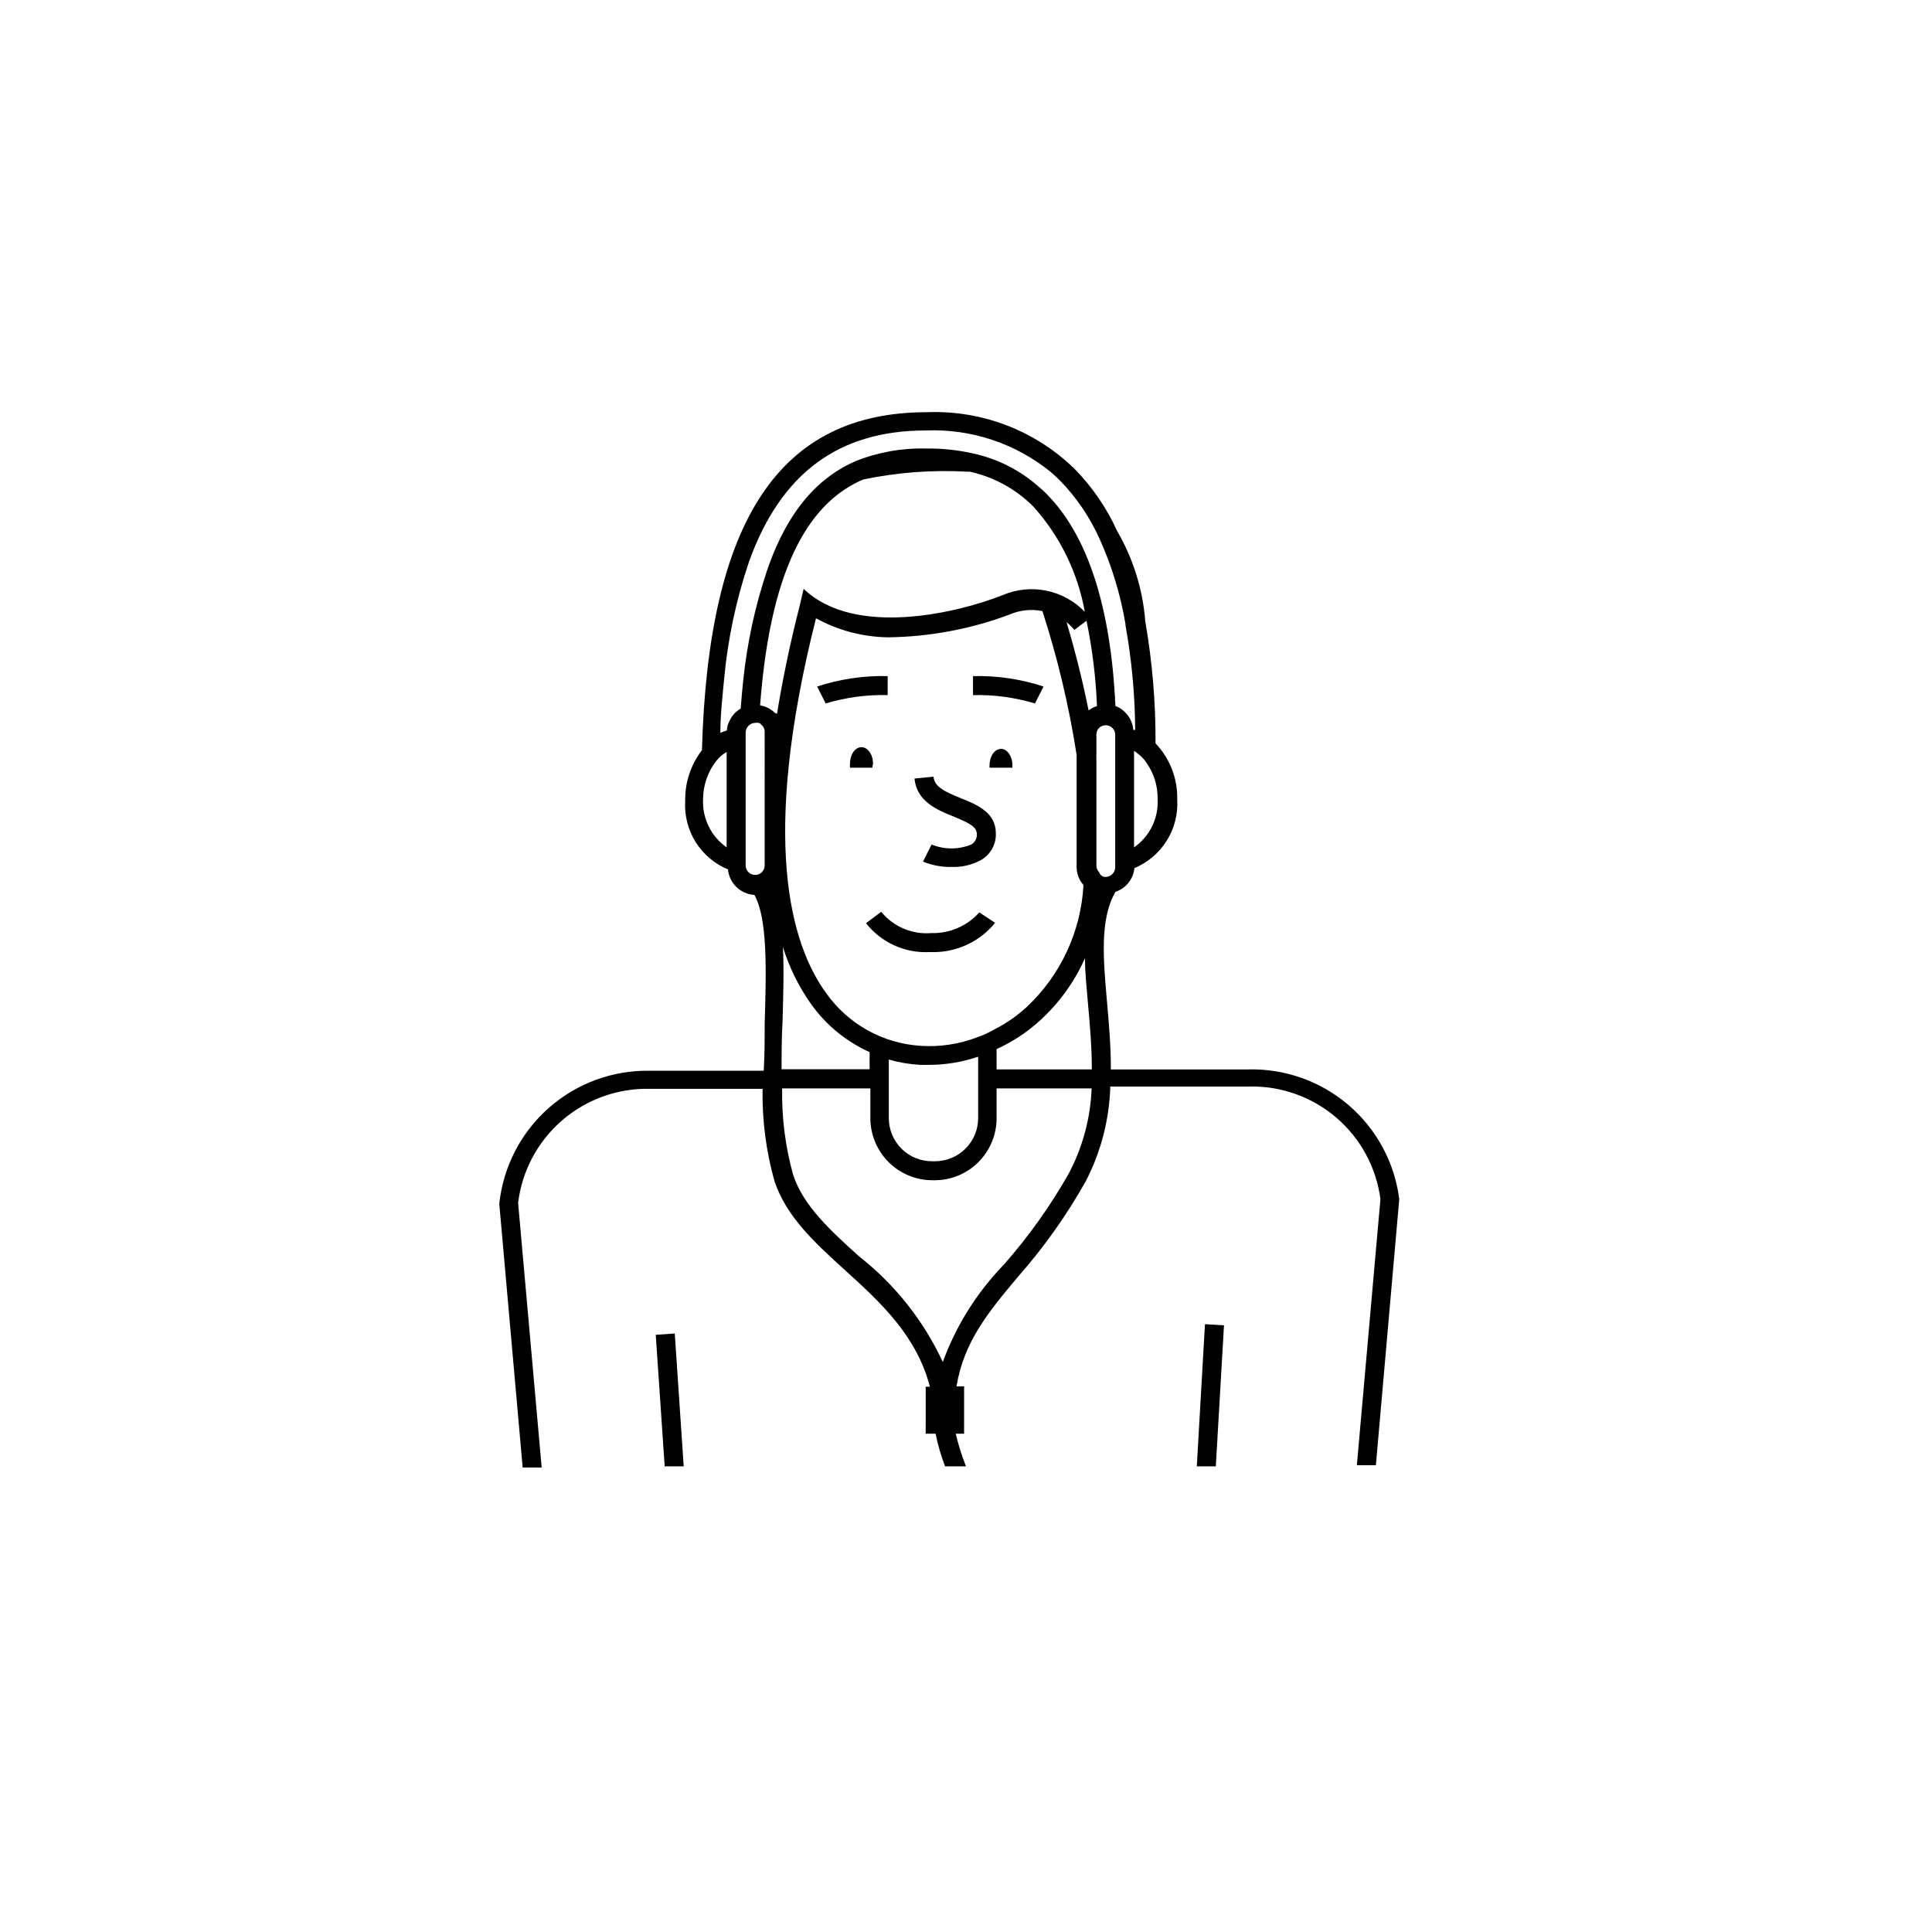 <?xml version="1.0" encoding="UTF-8"?>
<!-- Uploaded to: ICON Repo, www.iconrepo.com, Generator: ICON Repo Mixer Tools -->
<svg fill="#000000" width="800px" height="800px" version="1.1" viewBox="144 144 512 512" xmlns="http://www.w3.org/2000/svg">
 <g>
  <path d="m322.82 497.39-5.039 0.352 2.367 34.863h5.039zm140.51-2.469-2.168 37.684h5.039l2.168-37.383zm11.586-67.512h-36.523c0-6.098-0.504-12.043-1.008-17.734-1.059-11.84-1.914-22.117 2.215-29.32 2.777-0.922 4.75-3.391 5.039-6.301 3.551-1.48 6.555-4.035 8.586-7.305 2.031-3.269 2.992-7.09 2.75-10.934 0.125-5.5-1.941-10.828-5.746-14.809 0.051-10.844-0.859-21.664-2.719-32.348-0.652-8.434-3.199-16.617-7.457-23.93-2.75-6.066-6.531-11.605-11.184-16.375-10.434-10.238-24.641-15.707-39.246-15.113-38.945 0-57.887 28.465-59.602 89.578-2.949 3.816-4.512 8.527-4.434 13.352-0.25 3.844 0.707 7.668 2.738 10.938 2.035 3.273 5.039 5.824 8.598 7.301 0.344 3.672 3.32 6.543 7.004 6.75 3.477 6.246 3.176 19.699 2.719 33.957 0 4.18 0 8.414-0.25 12.645h-30.129c-9.867-0.191-19.445 3.324-26.844 9.855-7.398 6.527-12.074 15.598-13.109 25.41l6.195 69.879h5.039l-6.246-70.129c1.035-8.48 5.188-16.273 11.652-21.859 6.461-5.586 14.773-8.57 23.312-8.371h29.824c-0.145 8.293 0.926 16.559 3.176 24.539 3.176 9.422 10.73 16.324 18.793 23.629 9.32 8.465 18.844 17.23 22.371 30.781h-1.109l-0.004 12.445h2.621c0.594 2.953 1.434 5.852 2.519 8.664h5.543c-1.121-2.816-2.031-5.715-2.723-8.664h2.215l0.004-12.547h-2.016c1.965-11.84 8.414-19.648 16.324-29.07 6.828-7.742 12.824-16.188 17.883-25.191 4.055-7.793 6.297-16.406 6.551-25.188h36.676c8.477-0.223 16.734 2.703 23.184 8.211 6.445 5.508 10.625 13.207 11.73 21.613l-6.246 70.535h5.039l6.195-70.535c-1.23-9.645-5.988-18.492-13.355-24.84-7.367-6.344-16.824-9.734-26.547-9.52zm-27.156-81.367c2.039 2.848 3.098 6.277 3.023 9.773 0.262 5.043-2.102 9.863-6.246 12.75v-25.543c0.316 0.152 0.605 0.355 0.855 0.602 0.938 0.652 1.738 1.473 2.367 2.418zm-111.19 22.523c-4.133-2.898-6.488-7.711-6.25-12.75 0.008-3.641 1.211-7.184 3.426-10.074 0.777-0.992 1.734-1.828 2.824-2.469zm3.727-36.777v-0.004c-1.289 0.719-2.312 1.832-2.922 3.176-0.453 0.801-0.715 1.699-0.754 2.621-0.59 0.164-1.164 0.383-1.715 0.652 0-5.039 0.555-9.523 0.957-13.906v0.004c0.961-10.742 3.191-21.328 6.652-31.539 8.465-23.477 23.832-34.711 46.805-34.711l-0.004-0.004c11.98-0.496 23.73 3.391 33.051 10.934 0.906 0.754 1.715 1.512 2.57 2.367 4.402 4.527 7.965 9.797 10.527 15.57 3.223 7.164 5.512 14.719 6.805 22.469v0.301c1.648 9.148 2.508 18.418 2.566 27.711h-0.504c-0.148-1.957-1.074-3.769-2.566-5.039-0.633-0.57-1.371-1.012-2.168-1.309-1.211-26.348-7.406-45.344-18.34-56.277-0.582-0.609-1.207-1.18-1.863-1.711-4.961-4.43-10.984-7.504-17.48-8.918-4.066-0.918-8.227-1.359-12.395-1.309-6.41-0.18-12.785 0.953-18.742 3.324-9.32 4.031-17.887 12.395-23.578 29.223v-0.004c-3.141 9.418-5.234 19.148-6.246 29.02-0.254 2.219-0.453 4.738-0.656 7.356zm47.812 89.375c-10.094-0.594-19.363-5.746-25.191-14.008-9.422-12.949-17.48-40.656-2.672-99.301 5.887 3.234 12.48 4.965 19.195 5.039 10.93-0.145 21.754-2.172 31.992-5.996 2.773-1.215 5.852-1.551 8.816-0.957 4.031 12.453 7.062 25.203 9.07 38.137v29.426c-0.066 1.848 0.586 3.652 1.812 5.035-0.66 12.348-6.074 23.957-15.113 32.395-2.457 2.25-5.203 4.164-8.16 5.695-1.602 0.934-3.289 1.711-5.039 2.316-4.691 1.777-9.707 2.531-14.711 2.219zm15.113 2.922v16.223c0 6.297-5.09 11.406-11.387 11.434h-0.707 0.004c-3.062 0.043-6.008-1.145-8.188-3.293-2.176-2.152-3.402-5.082-3.402-8.141v-15.52c2.695 0.777 5.465 1.25 8.262 1.41h2.219c4.438 0.016 8.844-0.699 13.047-2.113zm-51.742-29.121c1.676 5.398 4.191 10.5 7.457 15.113 3.953 5.551 9.309 9.949 15.52 12.746v4.535h-23.328c0-4.133 0-8.363 0.25-12.496 0.203-7.254 0.406-14.055 0.102-19.898zm75.168-86.102c0.746 0.629 1.438 1.32 2.066 2.066l3.223-2.418h0.004c1.543 7.449 2.469 15.016 2.769 22.621-0.816 0.211-1.574 0.609-2.215 1.156-2.016-10.023-4.336-18.336-5.848-23.426zm-80.004 64.488c0 1.391-1.129 2.519-2.519 2.519s-2.519-1.129-2.519-2.519v-35.266c0.055-1.371 1.152-2.469 2.519-2.519 0.336-0.055 0.676-0.055 1.008 0 0.293 0.141 0.551 0.348 0.758 0.602 0.484 0.438 0.762 1.062 0.754 1.715zm2.82-40.305c-1.07-1.137-2.488-1.879-4.027-2.117 2.922-39.094 14.359-54.312 27.305-59.852 9.121-1.91 18.457-2.602 27.762-2.066h0.555-0.004c6.383 1.41 12.227 4.629 16.828 9.27 7.043 7.84 11.754 17.488 13.605 27.863-2.75-2.863-6.305-4.816-10.191-5.609-3.891-0.793-7.926-0.383-11.574 1.176-11.789 4.684-39.195 11.336-52.75-1.664l-1.059 4.535c-2.672 10.43-4.637 20.152-5.996 28.617-0.094-0.094-0.191-0.18-0.301-0.254zm77.789 121.92c-4.883 8.613-10.637 16.699-17.18 24.133-7.164 7.379-12.691 16.184-16.223 25.844-5.098-10.984-12.73-20.602-22.27-28.062-7.559-6.852-14.66-13.301-17.383-21.512h0.004c-2.078-7.461-3.062-15.18-2.922-22.922h23.375v7.859c0 4.367 1.738 8.559 4.824 11.648 3.09 3.09 7.281 4.824 11.652 4.824h0.707-0.004c4.34-0.039 8.484-1.793 11.535-4.883 3.047-3.086 4.754-7.254 4.738-11.59v-7.859h25.191c-0.309 7.863-2.371 15.559-6.047 22.52zm-19.145-27.559v-5.391c4.227-1.906 8.121-4.477 11.539-7.609 5.059-4.609 9.109-10.219 11.887-16.473 0 3.93 0.453 8.012 0.805 12.191 0.504 5.543 1.008 11.387 1.008 17.281zm27.156-52.297c-0.465-0.465-0.723-1.102-0.707-1.762v-28.77c-0.023-0.285-0.023-0.57 0-0.855v-5.039c0.004-0.496 0.145-0.984 0.406-1.41 0.625-0.898 1.758-1.289 2.805-0.965 1.047 0.32 1.766 1.281 1.777 2.375v35.27c-0.047 0.734-0.402 1.414-0.977 1.875-0.574 0.461-1.316 0.656-2.047 0.543-0.602-0.188-1.07-0.66-1.258-1.262z"/>
  <path d="m409.32 342.46c-1.715 0-3.074 1.914-3.074 4.332-0.023 0.219-0.023 0.438 0 0.656h6.047v-0.656c0.051-2.219-1.312-4.332-2.973-4.332z"/>
  <path d="m375.36 346.34c0-2.418-1.41-4.332-3.074-4.332-1.664 0-3.023 1.914-3.023 4.332-0.051 0.367-0.051 0.738 0 1.109h5.894c0.094-0.367 0.164-0.738 0.203-1.109z"/>
  <path d="m396.72 360.4c4.18 1.715 6.144 2.719 6.144 4.637h0.004c0.066 1.121-0.496 2.191-1.461 2.769-3.375 1.379-7.156 1.379-10.531 0l-2.266 4.535c2.41 0.984 5 1.465 7.606 1.41 2.727 0.094 5.422-0.551 7.809-1.863 2.5-1.453 3.992-4.168 3.883-7.055 0-5.543-5.039-7.609-9.32-9.32-4.281-1.715-6.953-3.023-7.203-5.691l-5.039 0.504c0.602 6.094 5.992 8.312 10.375 10.074z"/>
  <path d="m379.24 323.17c-6.344-0.152-12.668 0.785-18.691 2.769l2.266 4.484c5.324-1.602 10.867-2.352 16.426-2.215z"/>
  <path d="m420.55 325.94c-6.027-1.984-12.348-2.922-18.691-2.769v5.039c5.559-0.137 11.102 0.613 16.422 2.215z"/>
  <path d="m373.5 388.66c4.016 5.098 10.242 7.945 16.723 7.656h0.758c6.473 0.129 12.645-2.734 16.727-7.758l-4.18-2.769h-0.004c-3.211 3.613-7.859 5.625-12.695 5.488-5.09 0.426-10.066-1.684-13.301-5.641z"/>
 </g>
</svg>